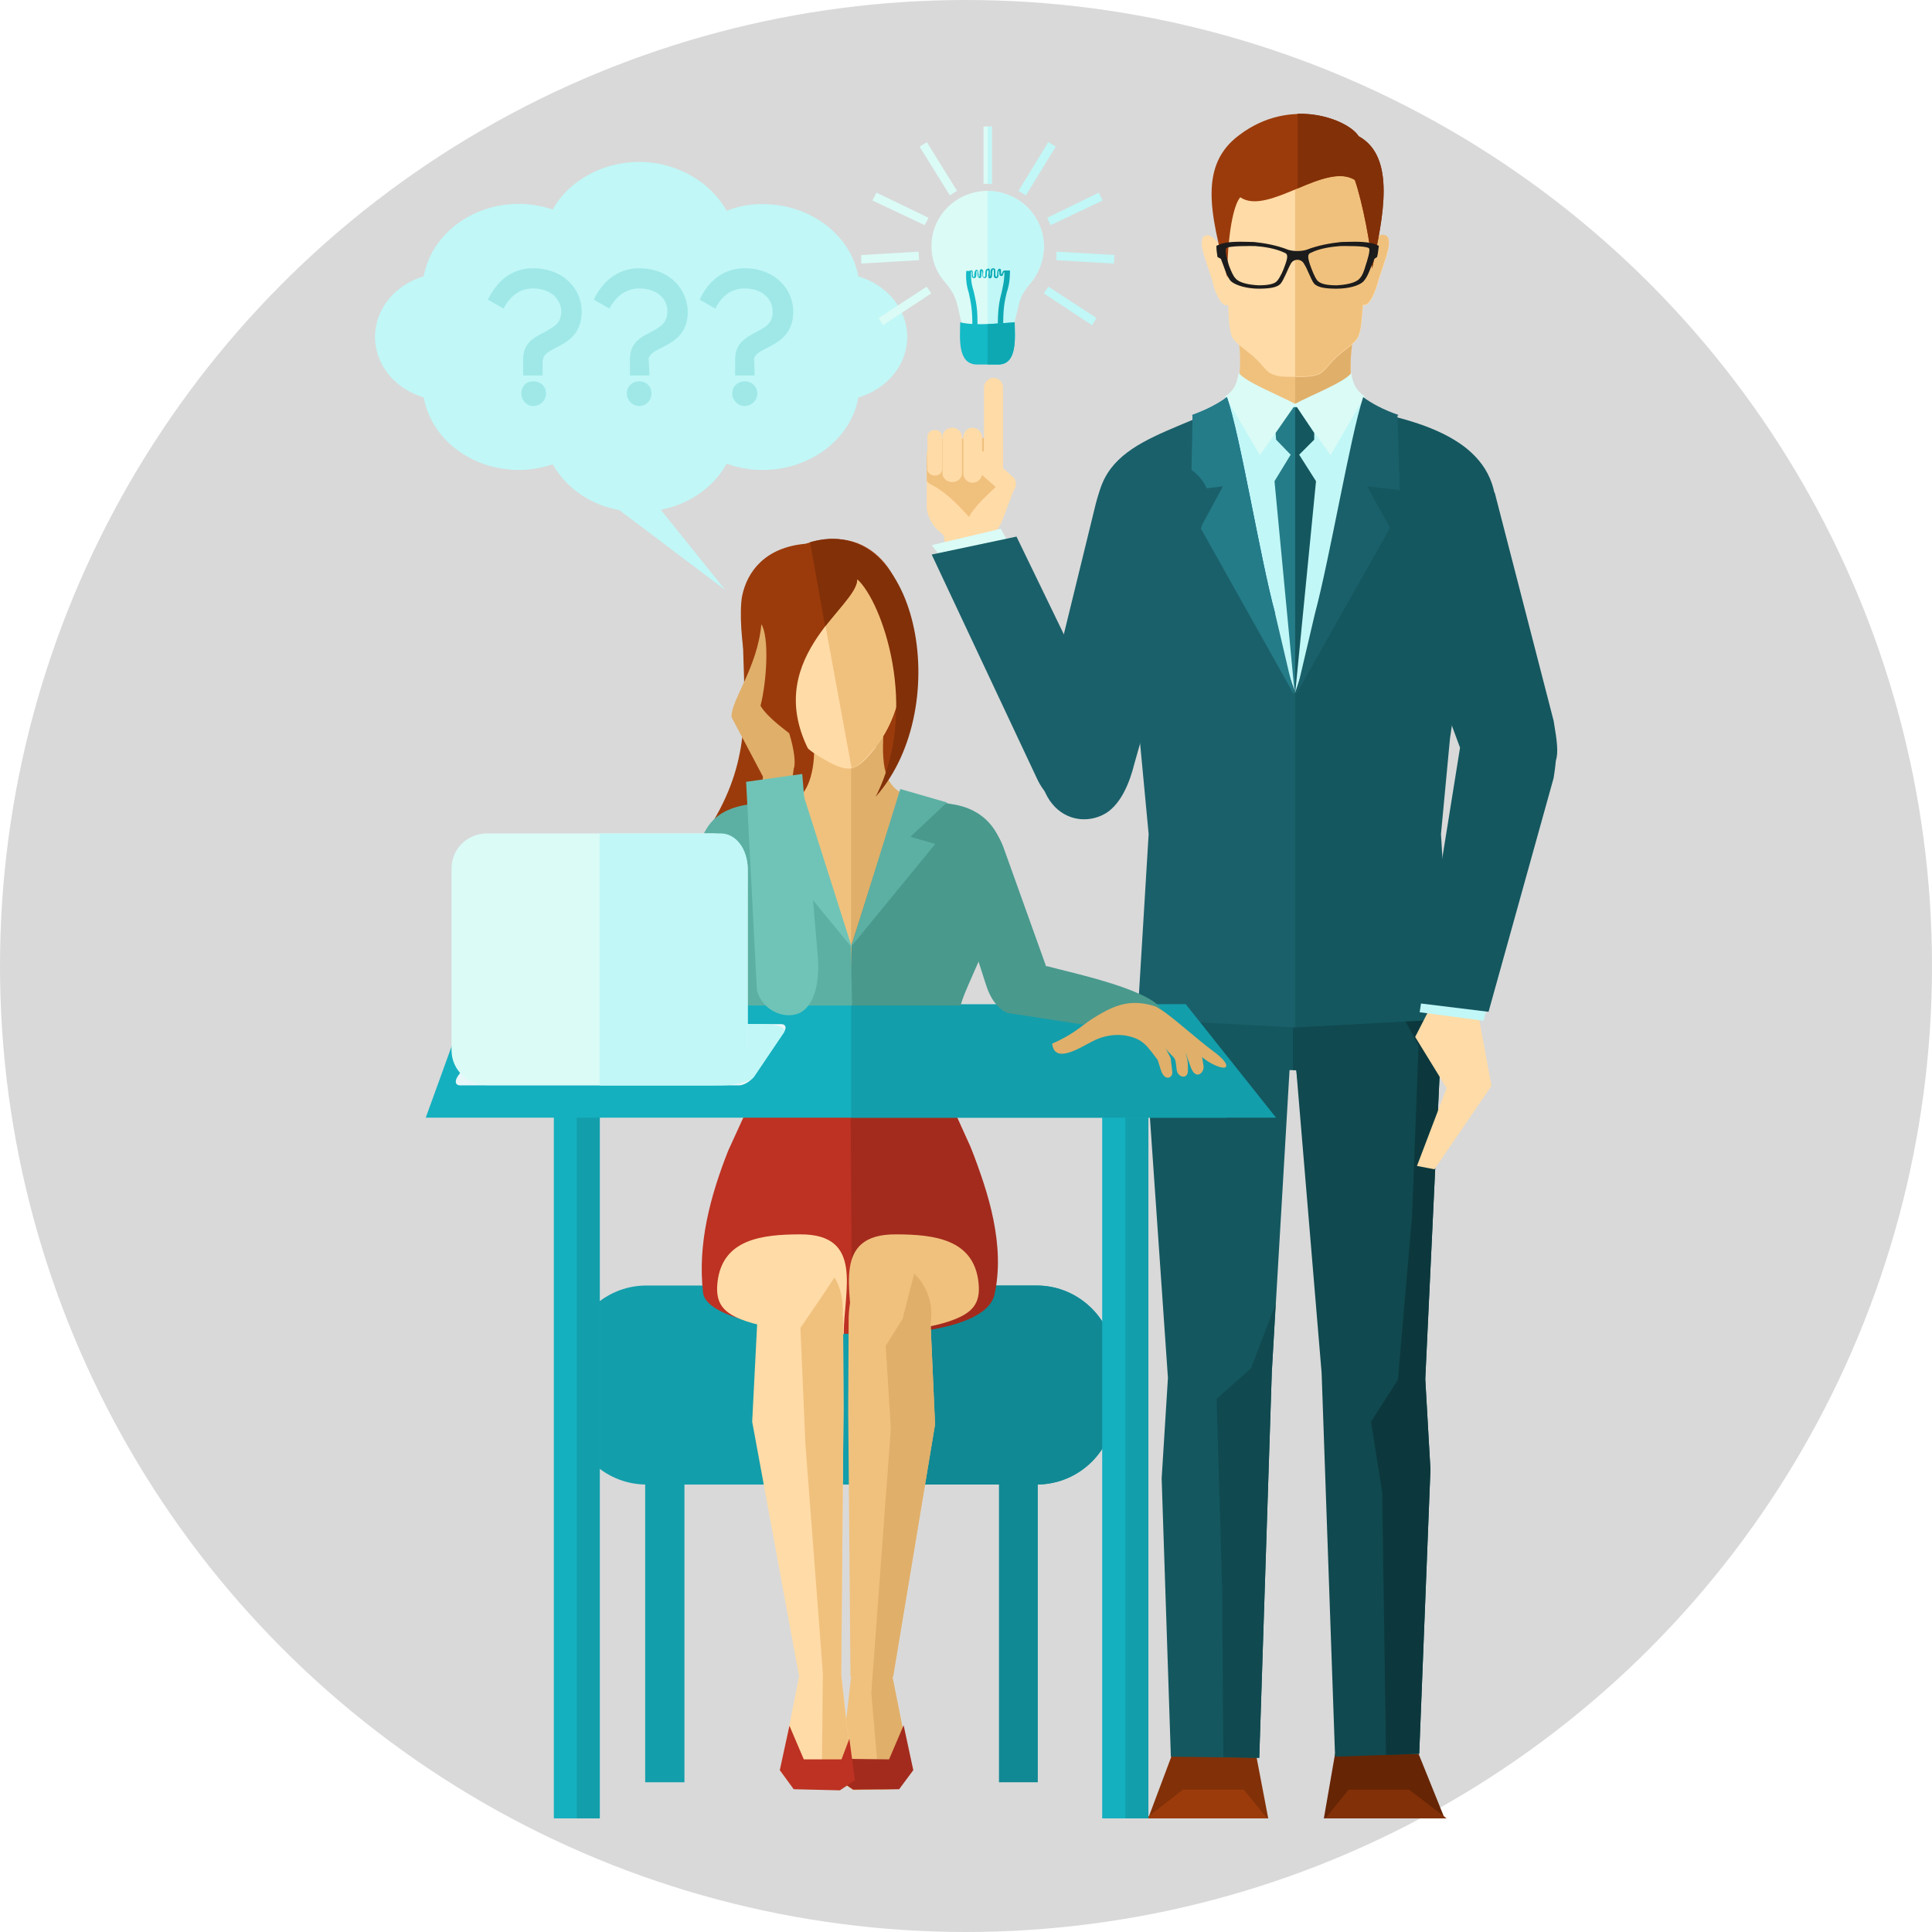 <svg width="170" height="170" viewBox="0 0 170 170" fill="none" xmlns="http://www.w3.org/2000/svg">
<circle cx="85" cy="85" r="85" fill="#D9D9D9"/>
<path fill-rule="evenodd" clip-rule="evenodd" d="M119.194 34.877C119.549 35.924 121.03 37.306 122.649 37.996C128.532 40.523 129.657 40.306 131.533 46.722C128.966 49.921 127.249 52.448 123.794 54.126H104.19C100.992 52.606 100.242 50.079 97.833 47.275C97.971 36.121 106.263 42.873 108.731 34.937C109.185 33.397 109.224 31.087 108.928 29.547L114.002 29.646L119.095 29.547C118.799 31.087 118.7 33.397 119.194 34.877Z" fill="#F0C17D"/>
<path fill-rule="evenodd" clip-rule="evenodd" d="M119.154 34.779C119.391 35.608 120.536 36.812 121.78 37.444C127.841 40.563 130.071 40.701 130.703 47.078C128.196 50.276 127.248 52.467 123.793 54.145H113.962V29.646H114.001L119.095 29.547C118.799 31.087 118.641 33.258 119.134 34.779H119.154Z" fill="#E0AF6A"/>
<path fill-rule="evenodd" clip-rule="evenodd" d="M114.061 33.16H114.021C112.995 33.16 112.501 33.16 111.948 32.923C111.415 32.725 111.159 32.172 110.428 31.501C109.836 30.909 108.711 30.277 108.395 29.626C108.099 28.836 108.158 27.987 108.059 26.823C107.467 27.158 106.835 25.5 106.736 24.947C106.539 24.157 106.006 22.815 105.789 21.887C105.69 21.334 105.749 20.939 105.927 20.801C106.282 20.564 106.657 20.702 107.269 21.492C107.269 20.347 107.23 19.36 107.368 18.531C108.158 13.99 119.312 11.424 120.595 18.531C120.733 19.36 120.694 20.347 120.694 21.492C121.227 20.702 121.642 20.564 122.036 20.801C122.234 20.939 122.273 21.334 122.175 21.887C121.977 22.815 121.444 24.157 121.227 24.947C121.089 25.5 120.497 27.119 119.944 26.823C119.806 27.968 119.845 28.797 119.549 29.586C119.312 30.238 118.167 30.87 117.575 31.462C116.844 32.153 116.588 32.686 116.035 32.943C115.502 33.14 115.008 33.179 114.061 33.179V33.16Z" fill="#FFDBA7"/>
<path fill-rule="evenodd" clip-rule="evenodd" d="M114.061 33.16H113.962V14.109C116.923 13.872 119.924 14.997 120.575 18.491C120.714 19.32 120.674 20.308 120.674 21.453C121.207 20.663 121.622 20.525 122.017 20.762C122.214 20.9 122.254 21.295 122.155 21.848C121.957 22.775 121.424 24.118 121.207 24.907C121.069 25.46 120.477 27.079 119.924 26.783C119.786 27.928 119.825 28.757 119.529 29.547C119.292 30.198 118.147 30.83 117.555 31.422C116.825 32.113 116.568 32.646 116.015 32.903C115.482 33.1 114.989 33.14 114.041 33.14L114.061 33.16Z" fill="#F0C17D"/>
<path fill-rule="evenodd" clip-rule="evenodd" d="M124.82 154.316H117.476L116.489 160.002L127.091 159.943L124.82 154.316Z" fill="#662505"/>
<path fill-rule="evenodd" clip-rule="evenodd" d="M127.289 160.002L123.992 157.475H118.661L116.628 160.002H127.289Z" fill="#823008"/>
<path fill-rule="evenodd" clip-rule="evenodd" d="M103.163 154.316H110.507L111.593 160.002L101.051 159.943L103.163 154.316Z" fill="#823008"/>
<path fill-rule="evenodd" clip-rule="evenodd" d="M100.834 160.002L104.091 157.475H109.442L111.495 160.002H100.834Z" fill="#9B3B0B"/>
<path fill-rule="evenodd" clip-rule="evenodd" d="M113.469 94.162L111.909 120.716L110.804 154.672L103.026 154.573L102.216 130.093L102.769 121.249L100.637 90.451L101.229 73.335L124.288 72.288L124.623 121.347L125.413 129.54L117.714 120.419L114.061 94.162H113.469Z" fill="#14575F"/>
<path fill-rule="evenodd" clip-rule="evenodd" d="M112.245 114.734L111.909 120.715L110.804 154.672L107.645 154.613L107.546 139.964L107.053 123.085L110.073 120.419L112.245 114.734Z" fill="#10494F"/>
<path fill-rule="evenodd" clip-rule="evenodd" d="M113.765 72.288H124.287L126.952 83.699L126.755 92.879L125.412 121.347L125.867 129.303L124.879 154.316L117.476 154.573L116.292 120.814L114.061 94.162H113.765V72.288Z" fill="#10494F"/>
<path fill-rule="evenodd" clip-rule="evenodd" d="M117.97 72.288H124.287L126.952 83.699L126.755 92.879L125.412 121.347L125.867 129.303L124.879 154.316L121.958 154.415L121.622 131.278L120.635 125.098L123.004 121.407L124.248 107.034L124.82 92.03L122.945 88.477L120.793 84.528L117.97 72.288Z" fill="#0C383D"/>
<path fill-rule="evenodd" clip-rule="evenodd" d="M107.961 35.035L113.963 35.667L120.083 34.976L119.49 75.25H108.593L107.961 35.035Z" fill="#C1F7F7"/>
<path fill-rule="evenodd" clip-rule="evenodd" d="M118.898 32.804C119.056 33.89 119.392 34.384 120.083 34.877L117.082 40.05L113.884 35.568C115.463 34.719 118.326 33.633 118.918 32.804H118.898Z" fill="#DBFBF6"/>
<path fill-rule="evenodd" clip-rule="evenodd" d="M108.987 32.804C108.829 33.89 108.533 34.384 107.803 34.877L110.863 40.05L114.021 35.568C112.442 34.719 109.619 33.633 108.987 32.804Z" fill="#DBFBF6"/>
<path fill-rule="evenodd" clip-rule="evenodd" d="M107.96 34.936C107.309 35.469 106.124 36.081 104.9 36.516L104.94 36.575L104.802 43.129L107.605 42.794L105.986 45.005L108.454 53.987H112.205C110.863 49.052 109.145 38.352 107.96 34.936Z" fill="#026499"/>
<path fill-rule="evenodd" clip-rule="evenodd" d="M100.103 89.661L113.962 90.412L114.85 82.673L126.696 82.238L124.919 68.458C125.709 60.068 131.789 43.682 130.21 40.879C128.63 38.214 125.57 37.917 122.945 37.266C121.523 36.93 121.563 49.447 120.576 48.618H120.536L114.949 61.213L114.061 61.549L113.962 60.956L107.349 41.017L106.026 36.476C99.748 39.24 93.885 40.385 97.675 51.243C99.314 56.021 98.998 55.587 99.689 60.621L100.281 65.004L101.071 73.394L100.083 89.681L100.103 89.661Z" fill="#1A606A"/>
<path fill-rule="evenodd" clip-rule="evenodd" d="M127.781 89.661L113.962 90.412V60.956L120.536 41.017L121.918 36.476C128.374 37.957 133.428 40.82 131.039 48.381C129.223 54.303 128.433 59.002 127.584 65.004L126.794 73.394L127.781 89.681V89.661Z" fill="#14575F"/>
<path fill-rule="evenodd" clip-rule="evenodd" d="M113.825 35.825L112.245 38.095L112.285 38.687L113.568 40.01L112.146 42.34L113.923 61.035L113.963 60.798L114.219 43.919L113.963 35.825H113.825Z" fill="#247C88"/>
<path fill-rule="evenodd" clip-rule="evenodd" d="M114.12 35.825L115.64 38.095V38.687L114.317 40.01L115.798 42.34L113.962 61.035V60.798V35.825H114.12Z" fill="#14575F"/>
<path fill-rule="evenodd" clip-rule="evenodd" d="M119.944 34.936C120.635 35.469 121.78 36.081 123.063 36.516L122.965 36.575L123.162 43.129L120.299 42.794L122.313 46.446L114.021 61.154L115.7 54.007C117.022 49.072 118.819 38.371 119.944 34.956V34.936Z" fill="#1A606A"/>
<path fill-rule="evenodd" clip-rule="evenodd" d="M109.125 17.366C108.197 18.511 107.941 22.894 108 24.434C106.421 18.669 105.532 14.503 109.027 11.898C113.567 8.443 118.7 10.555 119.549 11.996C122.846 13.812 121.721 19.064 120.734 23.644C120.694 21.867 119.845 17.623 119.214 15.846C116.647 14.207 111.573 19.005 109.145 17.366H109.125Z" fill="#9B3B0B"/>
<path fill-rule="evenodd" clip-rule="evenodd" d="M114.16 10.002C116.825 9.943 118.997 11.088 119.55 11.976C122.847 13.793 121.721 19.044 120.734 23.624C120.695 21.847 119.846 17.603 119.214 15.826C117.931 15.036 116.055 15.767 114.18 16.576V10.002H114.16Z" fill="#823008"/>
<path fill-rule="evenodd" clip-rule="evenodd" d="M114.752 23.229C115.048 23.664 115.345 24.611 115.641 24.967C115.976 25.302 116.628 25.401 117.615 25.401C118.602 25.401 119.589 25.164 119.984 24.75C120.379 24.315 120.576 23.605 120.932 22.775L121.169 22.617C121.267 22.282 121.267 21.986 121.326 21.63C121.228 21.591 120.971 21.433 120.635 21.393C119.806 21.196 118.464 21.295 118.01 21.295C117.082 21.393 115.937 21.591 114.95 21.986C114.456 22.124 113.864 22.124 113.37 21.986C112.383 21.591 111.297 21.393 110.35 21.295C109.916 21.295 108.534 21.196 107.685 21.393C107.389 21.453 107.132 21.591 107.033 21.63C107.033 21.986 107.073 22.282 107.132 22.617L107.428 22.775C107.764 23.605 107.922 24.315 108.316 24.75C108.771 25.144 109.797 25.401 110.745 25.401C111.692 25.401 112.383 25.302 112.679 24.967C112.976 24.611 113.311 23.683 113.568 23.229C113.805 22.736 114.515 22.736 114.752 23.229ZM115.285 23.328C115.443 23.762 115.68 24.414 115.937 24.71C116.233 25.006 116.825 25.105 117.615 25.105C118.405 25.065 119.293 24.907 119.629 24.513C119.866 24.276 120.023 23.861 120.162 23.368C120.26 23.072 120.616 21.986 120.458 21.848C120.221 21.611 118.345 21.65 117.951 21.65C117.161 21.709 116.134 21.848 115.345 22.242C115.048 22.341 115.048 22.637 115.285 23.328ZM113.074 23.328C112.936 23.762 112.64 24.414 112.383 24.71C112.146 25.006 111.534 25.105 110.745 25.105C109.955 25.065 109.067 24.907 108.731 24.513C108.494 24.276 108.336 23.861 108.139 23.368C108.04 23.072 107.744 21.986 107.902 21.848C108.099 21.611 110.034 21.65 110.429 21.65C111.219 21.709 112.206 21.848 113.035 22.242C113.331 22.341 113.331 22.637 113.074 23.328Z" fill="#1C1C1C"/>
<path fill-rule="evenodd" clip-rule="evenodd" d="M107.96 34.936C107.309 35.469 106.124 36.081 104.9 36.516L104.94 36.575L104.802 43.129L107.605 42.794L105.631 46.446L113.883 61.154L112.205 54.007C110.863 49.072 109.145 38.371 107.96 34.956V34.936Z" fill="#247C88"/>
<path fill-rule="evenodd" clip-rule="evenodd" d="M130.111 89.464L131.237 95.544L126.222 102.888L124.682 102.592L127.288 95.742L124.524 91.241L126.163 88.042L130.111 87.588V89.464Z" fill="#FFDBA7"/>
<path fill-rule="evenodd" clip-rule="evenodd" d="M130.802 88.773L130.545 89.819L124.919 89.069L125.176 87.391L130.802 88.773Z" fill="#C1F7F7"/>
<path d="M128.473 65.773L124.86 88.279L130.98 89.029L136.706 68.458C136.804 67.866 136.864 67.373 136.903 66.938C137.14 66.188 137.002 65.161 136.706 63.424L131.533 43.386C128.828 39.595 125.512 57.264 125.768 58.489L128.473 65.793V65.773Z" fill="#14575F"/>
<path fill-rule="evenodd" clip-rule="evenodd" d="M86.778 38.529L83.027 38.569C82.178 38.569 81.546 39.26 81.546 40.05V44.59C81.546 45.38 82.039 46.229 82.632 46.762L83.086 47.157L86.738 47.098C87.567 47.098 87.962 46.407 88.258 45.617L89.344 42.754L88.258 43.307V40.01C88.258 39.161 87.607 38.529 86.778 38.529Z" fill="#FFDBA7"/>
<path fill-rule="evenodd" clip-rule="evenodd" d="M85.257 45.498C85.85 44.413 86.936 43.524 87.626 42.833C87.923 42.498 88.219 42.142 87.863 41.846L87.074 41.155C87.074 41.155 87.113 41.017 87.113 40.958C86.817 40.859 86.58 40.563 86.58 40.208V38.529L81.645 38.668C81.605 39.615 81.546 40.208 81.546 42.32C81.546 42.359 81.882 42.656 81.98 42.656C83.165 43.307 84.053 44.136 85.238 45.459L85.257 45.498Z" fill="#F0C07D"/>
<path fill-rule="evenodd" clip-rule="evenodd" d="M86.916 45.735H82.79L83.955 52.349H88.101L86.916 45.735Z" fill="#FFDBA7"/>
<path fill-rule="evenodd" clip-rule="evenodd" d="M87.469 33.258H87.409C86.975 33.258 86.58 33.653 86.58 34.107V40.227C86.58 40.662 86.975 41.017 87.409 41.017H87.469C87.903 41.017 88.258 40.662 88.258 40.227V34.107C88.258 33.653 87.903 33.258 87.469 33.258Z" fill="#FFDBA7"/>
<path fill-rule="evenodd" clip-rule="evenodd" d="M85.593 37.641H85.553C85.099 37.641 84.764 38.036 84.764 38.47V41.629C84.764 42.083 85.099 42.478 85.553 42.478H85.593C86.047 42.478 86.422 42.083 86.422 41.629V38.47C86.422 38.036 86.027 37.641 85.593 37.641Z" fill="#FFDBA7"/>
<path fill-rule="evenodd" clip-rule="evenodd" d="M83.816 37.641H83.777C83.323 37.641 82.928 37.977 82.928 38.431V41.629C82.928 42.083 83.323 42.419 83.777 42.419H83.816C84.27 42.419 84.645 42.083 84.645 41.629V38.431C84.645 37.996 84.251 37.641 83.816 37.641Z" fill="#FFDBA7"/>
<path fill-rule="evenodd" clip-rule="evenodd" d="M82.296 37.838H82.237C81.902 37.838 81.606 38.075 81.606 38.431V41.293C81.606 41.589 81.902 41.846 82.237 41.846H82.296C82.632 41.846 82.889 41.609 82.889 41.293V38.431C82.889 38.095 82.652 37.838 82.296 37.838Z" fill="#FFDBA7"/>
<path fill-rule="evenodd" clip-rule="evenodd" d="M89.147 43.169L89.206 43.11C89.502 42.774 89.443 42.221 89.147 41.984L86.738 39.852C86.383 39.556 85.889 39.615 85.593 39.951L85.553 40.01C85.257 40.306 85.317 40.839 85.652 41.135L88.021 43.208C88.357 43.504 88.85 43.445 89.147 43.149V43.169Z" fill="#FFDBA7"/>
<path fill-rule="evenodd" clip-rule="evenodd" d="M88.752 47.769L88.061 46.525L81.981 47.966L82.632 48.795L88.752 47.769Z" fill="#DBFBF6"/>
<path fill-rule="evenodd" clip-rule="evenodd" d="M102.039 40.306H99.966C97.992 40.306 96.965 42.182 96.412 44.353L91.871 62.911C89.799 71.242 94.635 73.275 97.399 71.499C98.623 70.669 99.373 68.991 99.828 67.155L106.283 44.353C106.777 42.182 103.954 40.306 102.039 40.306Z" fill="#1A606A"/>
<path fill-rule="evenodd" clip-rule="evenodd" d="M89.443 47.216L98.959 66.859C100.834 70.65 93.727 73.769 91.259 68.537L81.981 48.795L89.443 47.216Z" fill="#1A606A"/>
<path fill-rule="evenodd" clip-rule="evenodd" d="M71.971 51.855C75.228 51.263 78.091 48.005 79.828 53.474C83.678 67.353 73.175 76.276 61.705 73.907C65.851 67.886 65.614 63.7 65.397 57.363C65.16 51.105 67.904 52.586 71.971 51.836V51.855Z" fill="#9B3B0B"/>
<path fill-rule="evenodd" clip-rule="evenodd" d="M71.319 63.602C71.971 66.03 71.556 68.695 70.628 69.82C70.431 70.156 69.404 70.373 68.417 70.571C67.035 70.808 65.258 71.005 64.528 71.222C62.455 71.657 62.159 74.381 62.258 75.506C62.416 76.928 63.738 76.691 64.133 77.915C64.173 78.152 64.291 78.803 64.37 79.494C65.258 79.988 66.186 90.787 67.134 91.181H82.394C82.928 90.984 83.48 80.323 84.033 80.086L84.329 77.421L87.527 75.21C87.488 70.038 82.296 71.36 79.631 70.275C77.419 69.386 77.558 67.471 77.755 63.661L71.339 63.602H71.319Z" fill="#F0C17D"/>
<path fill-rule="evenodd" clip-rule="evenodd" d="M74.893 91.201H82.395C82.928 91.004 83.48 80.343 84.033 80.106L84.329 77.441L87.528 75.23C87.488 70.057 82.592 71.143 79.887 70.057C77.716 69.169 77.558 67.491 77.755 63.7H74.893V91.241V91.201Z" fill="#E0AF6A"/>
<path d="M60.224 127.369H56.77V156.824H60.224V127.369Z" fill="#139EAB"/>
<path d="M91.318 127.369H87.902V156.824H91.318V127.369Z" fill="#108994"/>
<path fill-rule="evenodd" clip-rule="evenodd" d="M56.868 113.115H91.219C95.01 113.115 98.09 116.234 98.09 119.985V123.775C98.09 127.526 95.03 130.626 91.219 130.626H56.868C53.117 130.626 49.998 127.507 49.998 123.775V119.985C49.998 116.234 53.097 113.115 56.868 113.115Z" fill="#139EAB"/>
<path fill-rule="evenodd" clip-rule="evenodd" d="M74.893 113.115H91.219C95.01 113.115 98.09 116.234 98.09 119.985V123.776C98.09 127.527 95.029 130.626 91.219 130.626H74.893V113.095V113.115Z" fill="#108994"/>
<path fill-rule="evenodd" clip-rule="evenodd" d="M86.422 114.793C88.002 110.292 87.153 105.258 85.396 100.914L81.349 91.971H68.319L64.075 101.25C62.495 105.258 61.37 109.443 61.864 113.747C62.318 117.853 85.021 118.88 86.442 114.793H86.422Z" fill="#BD3222"/>
<path fill-rule="evenodd" clip-rule="evenodd" d="M87.508 113.905C88.455 109.66 87.014 104.922 85.376 100.914L81.328 91.971H74.814L74.971 117.3C75.761 117.596 86.659 117.636 87.508 113.905Z" fill="#A32B1D"/>
<path fill-rule="evenodd" clip-rule="evenodd" d="M74.676 115.978L74.636 124.111L74.834 147.506H74.893L73.847 156.686L75.071 157.515L79.019 157.416L80.204 155.935L78.525 147.545H78.585L82.276 125.335L81.882 116.451C82.77 110.963 74.933 107.804 74.676 115.958V115.978Z" fill="#F0C17D"/>
<path fill-rule="evenodd" clip-rule="evenodd" d="M70.391 108.614C66.936 108.614 63.778 109.107 63.186 112.463C62.85 114.497 63.482 115.385 65.16 116.076C67.785 117.123 72.168 117.3 74.241 117.399C74.241 113.608 76.057 108.574 70.391 108.614Z" fill="#FFDBA7"/>
<path fill-rule="evenodd" clip-rule="evenodd" d="M78.841 108.614C82.296 108.614 85.455 109.107 86.047 112.463C86.383 114.497 85.751 115.385 84.034 116.076C81.467 117.123 77.065 117.3 74.992 117.399C74.952 113.608 73.175 108.574 78.841 108.614Z" fill="#F0C17D"/>
<path fill-rule="evenodd" clip-rule="evenodd" d="M77.4 157.475L79.019 157.416L80.204 155.935L78.526 147.545H78.585L82.277 125.335L81.882 116.451C82.178 114.635 81.487 113.056 80.441 112.069L79.414 116.056L77.933 118.426L78.388 125.671L76.67 148.966L77.4 157.456V157.475Z" fill="#E0AF6A"/>
<path fill-rule="evenodd" clip-rule="evenodd" d="M74.182 152.994L73.748 156.587L75.071 157.475L79.118 157.436L80.362 155.758L79.513 151.809L78.23 154.81L74.933 154.771L74.182 152.994Z" fill="#A32B1D"/>
<path fill-rule="evenodd" clip-rule="evenodd" d="M74.182 115.819L74.222 123.953L74.024 147.407L75.051 156.587L73.827 157.376L69.878 157.337L68.654 155.856L70.332 147.407H70.293L66.186 125.098L66.641 116.155C65.318 110.687 74.281 107.627 74.202 115.819H74.182Z" fill="#FFDBA7"/>
<path fill-rule="evenodd" clip-rule="evenodd" d="M74.182 115.819L74.221 123.953L74.024 147.407L75.05 156.587L73.826 157.376H72.306L72.405 147.209L70.865 127.013L70.431 116.846L72.247 114.181L73.431 112.404C73.925 113.194 74.221 114.319 74.162 115.8L74.182 115.819Z" fill="#F0C17D"/>
<path fill-rule="evenodd" clip-rule="evenodd" d="M74.735 152.994L75.229 156.646L73.906 157.534L69.839 157.436L68.615 155.758L69.464 151.849L70.728 154.81H74.044L74.735 152.994Z" fill="#BD3222"/>
<path d="M52.782 92.386H48.734V160.002H52.782V92.386Z" fill="#14B0BF"/>
<path d="M52.762 92.386H50.748V160.002H52.762V92.386Z" fill="#139EAB"/>
<path d="M101.031 92.386H96.984V160.002H101.031V92.386Z" fill="#14B0BF"/>
<path d="M101.051 92.386H99.018V160.002H101.051V92.386Z" fill="#139EAB"/>
<path fill-rule="evenodd" clip-rule="evenodd" d="M41.075 88.378H104.348L107.961 98.348H37.462L41.075 88.378Z" fill="#14B0BF"/>
<path fill-rule="evenodd" clip-rule="evenodd" d="M74.893 88.378H104.348L112.284 98.348H74.893V88.378Z" fill="#139EAB"/>
<path fill-rule="evenodd" clip-rule="evenodd" d="M77.045 65.734C77.637 64.944 78.091 64.253 78.585 63.01C78.921 62.121 79.118 61.43 79.217 60.502C79.809 60.502 79.947 59.95 80.006 59.278C80.066 58.232 80.243 57.206 80.302 56.317C80.302 55.172 79.513 54.738 79.078 55.666C78.98 54.777 78.782 53.849 78.486 53.04C77.361 49.921 74.834 47.907 71.438 48.539C67.687 49.23 66.108 51.066 66.207 54.698C66.266 55.883 66.365 56.83 66.562 57.719C65.97 57.324 65.535 57.956 65.871 58.903C66.207 59.752 66.819 60.641 67.194 61.628C67.49 62.22 67.786 62.674 68.339 62.477C68.832 63.464 69.326 64.253 70.115 64.944C70.846 65.695 71.399 66.168 72.09 66.563C73.472 67.412 74.222 67.708 74.913 67.61C75.604 67.452 76.196 66.859 77.084 65.734H77.045Z" fill="#FFDBA7"/>
<path fill-rule="evenodd" clip-rule="evenodd" d="M77.044 65.734C77.636 64.944 78.091 64.253 78.584 63.01C78.92 62.121 79.117 61.43 79.216 60.502C79.808 60.502 79.946 59.95 80.005 59.278C80.065 58.232 80.242 57.206 80.302 56.317C80.302 55.172 79.512 54.738 79.078 55.666C78.979 54.777 78.781 53.849 78.485 53.04C77.36 49.921 74.833 47.907 71.438 48.539L74.932 67.59C75.564 67.432 76.156 66.8 77.044 65.714V65.734Z" fill="#F0C17D"/>
<path fill-rule="evenodd" clip-rule="evenodd" d="M79.572 55.212C79.414 56.001 79.473 56.258 79.217 57.581C79.177 56.593 78.921 55.31 78.684 54.461C78.447 53.672 76.67 51.263 75.426 50.967C75.525 53.336 66.503 58.114 71.576 66.761C69.859 65.813 66.68 61.924 65.753 58.765C65.2 56.83 65.062 53.672 65.299 52.448C65.753 50.236 67.371 48.164 70.866 47.848C77.44 45.716 80.046 52.132 79.552 55.192L79.572 55.212Z" fill="#9B3B0B"/>
<path fill-rule="evenodd" clip-rule="evenodd" d="M77.045 70.117C80.993 62.417 77.598 52.882 75.426 50.967C75.387 51.954 74.34 52.981 72.603 55.113L71.28 47.709C80.618 44.946 84.152 62.121 77.045 70.117Z" fill="#823008"/>
<path fill-rule="evenodd" clip-rule="evenodd" d="M74.774 88.477L74.932 83.146L79.216 69.623C80.737 69.86 82.138 70.511 83.698 70.748C87.212 71.242 88.732 73.947 88.633 77.954C88.594 79.731 84.547 87.628 84.547 88.477H74.774Z" fill="#49998D"/>
<path fill-rule="evenodd" clip-rule="evenodd" d="M74.972 88.477L74.874 83.245L70.53 69.623C69.01 69.86 67.608 70.511 66.049 70.748C62.594 71.242 61.212 73.019 61.113 77.954C61.113 79.731 63.127 87.628 63.127 88.477H74.972Z" fill="#5CB0A3"/>
<path fill-rule="evenodd" clip-rule="evenodd" d="M83.323 70.61L80.105 73.631L82.296 74.263L74.933 83.245L79.217 69.426L83.323 70.61Z" fill="#5CB0A3"/>
<path fill-rule="evenodd" clip-rule="evenodd" d="M66.443 70.61L69.642 73.631L67.49 74.263L74.972 83.403L70.53 69.426L66.443 70.61Z" fill="#70C4B7"/>
<path fill-rule="evenodd" clip-rule="evenodd" d="M66.996 54.915C66.64 58.804 64.291 61.627 64.37 63.108L67.134 68.34L66.739 71.795L69.444 70.65L69.839 67.649C70.036 67.195 69.878 65.912 69.444 64.53C69.385 64.431 67.568 63.207 66.917 62.101C67.47 59.989 67.707 55.981 66.976 54.895L66.996 54.915Z" fill="#E0AF6A"/>
<path d="M71.931 83.837L70.589 68.103L65.653 68.794L66.601 87.115C67.134 89.089 69.227 89.74 70.451 89.089C71.773 88.339 72.168 86.127 71.931 83.857V83.837Z" fill="#70C4B7"/>
<path fill-rule="evenodd" clip-rule="evenodd" d="M97.281 88.773L95.899 89.76C94.813 90.609 94.023 91.201 92.582 91.833C92.779 93.61 94.912 92.267 96.037 91.675C97.123 91.083 98.169 90.984 99.057 91.122C100.637 91.418 100.933 92.07 101.861 93.254C102.098 93.945 102.157 94.34 102.354 94.577C102.69 95.071 103.243 94.775 103.144 94.242L103.006 93.097L102.552 92.208C102.848 92.702 103.184 92.86 103.381 93.195C103.48 93.432 103.48 93.748 103.539 94.143C103.638 94.834 104.565 95.031 104.526 94.143C104.526 93.847 104.526 93.59 104.486 93.314C104.486 93.116 104.329 92.82 104.329 92.662L104.723 93.748C105.158 95.13 105.908 94.439 105.908 93.906C105.908 93.748 105.77 93.018 105.77 93.018C106.599 93.709 107.586 94.064 107.843 93.906C108.04 93.748 107.803 93.254 106.658 92.425C105.276 91.379 103.894 90.115 102.572 89.128C101.683 88.477 100.854 88.082 100.4 88.043C99.314 87.904 97.972 88.279 97.281 88.793V88.773Z" fill="#E0AF6A"/>
<path fill-rule="evenodd" clip-rule="evenodd" d="M92.168 85.022C94.083 85.555 100.795 86.937 102.177 88.734C99.216 87.588 97.695 88.635 95.307 90.155L88.653 89.128C87.035 88.477 87.666 86.917 88.417 86.167C89.364 85.219 90.687 85.121 92.168 85.022Z" fill="#49998D"/>
<path fill-rule="evenodd" clip-rule="evenodd" d="M85.751 72.348H86.146C86.936 72.348 87.824 73.236 88.317 74.618L92.562 86.463C93.056 87.904 91.338 89.227 89.798 89.227H89.463C87.923 89.227 87.133 87.904 86.699 86.463L83.046 75.112C82.553 73.69 84.27 72.348 85.751 72.348Z" fill="#49998D"/>
<path fill-rule="evenodd" clip-rule="evenodd" d="M44.174 90.115H68.753C69.148 90.115 69.246 90.451 68.95 90.866L66.325 94.755C66.029 95.15 65.436 95.505 65.041 95.505H40.482C40.087 95.505 39.989 95.169 40.245 94.755L42.911 90.866C43.207 90.471 43.74 90.115 44.194 90.115H44.174Z" fill="#E8F7FA"/>
<path fill-rule="evenodd" clip-rule="evenodd" d="M56.473 90.115H67.134C68.417 90.115 69.266 90.451 68.97 90.866L66.344 94.755C66.048 95.15 64.765 95.505 63.422 95.505H52.762L56.453 90.135L56.473 90.115Z" fill="#C1F7F7"/>
<path fill-rule="evenodd" clip-rule="evenodd" d="M42.852 73.335H62.732C64.41 73.335 65.792 74.717 65.792 76.434V92.425C65.792 94.103 64.41 95.485 62.732 95.485H42.852C41.134 95.485 39.732 94.103 39.732 92.425V76.434C39.732 74.697 41.114 73.335 42.852 73.335Z" fill="#DBFBF6"/>
<path fill-rule="evenodd" clip-rule="evenodd" d="M52.762 73.335H63.422C64.765 73.335 65.791 74.717 65.791 76.434V92.425C65.791 94.103 64.765 95.485 63.422 95.485H52.762V73.335Z" fill="#C1F7F7"/>
<path fill-rule="evenodd" clip-rule="evenodd" d="M75.524 24.315C78.032 25.066 79.828 27.178 79.828 29.646C79.828 32.113 78.051 34.226 75.524 34.976C74.893 38.589 71.339 41.353 67.094 41.353C65.95 41.353 64.923 41.155 63.936 40.8C62.554 43.327 59.652 45.044 56.236 45.044C52.821 45.044 50.018 43.307 48.636 40.859C47.688 41.155 46.701 41.353 45.674 41.353C41.43 41.353 37.935 38.589 37.284 34.976C34.777 34.226 33 32.113 33 29.646C33 27.178 34.777 25.046 37.284 24.315C37.935 20.703 41.43 17.939 45.674 17.939C46.701 17.939 47.688 18.136 48.636 18.432C50.018 15.964 52.94 14.247 56.236 14.247C59.533 14.247 62.554 16.024 63.936 18.551C64.923 18.156 65.95 17.958 67.094 17.958C71.339 17.958 74.893 20.722 75.524 24.335V24.315Z" fill="#C1F7F7"/>
<path fill-rule="evenodd" clip-rule="evenodd" d="M57.895 44.551L63.817 51.914L53.216 43.919L57.895 44.551Z" fill="#C1F7F7"/>
<path d="M47.787 31.679C47.787 31.185 48.281 30.929 48.814 30.652C49.9 30.1 51.124 29.468 51.183 27.494C51.222 25.48 49.643 23.605 46.879 23.605C44.944 23.605 43.681 24.828 42.931 26.368L44.313 27.158C44.846 26.072 45.754 25.381 46.879 25.381C48.518 25.381 49.386 26.368 49.386 27.454C49.347 28.481 48.695 28.777 48.064 29.132H48.103C47.017 29.685 46.03 30.119 46.03 31.659V33.041H47.748V31.718L47.787 31.679ZM46.899 33.554C46.307 33.554 45.872 33.989 45.872 34.64C45.872 35.193 46.326 35.726 46.899 35.726C47.59 35.726 48.044 35.193 48.044 34.64C48.044 33.989 47.59 33.554 46.899 33.554ZM57.066 31.679C57.066 31.185 57.559 30.929 58.112 30.652C59.198 30.1 60.481 29.468 60.521 27.494C60.521 25.48 58.941 23.605 56.237 23.605C54.302 23.605 52.979 24.828 52.249 26.368L53.631 27.158C54.184 26.072 55.072 25.381 56.257 25.381C57.895 25.381 58.764 26.368 58.724 27.454C58.685 28.481 58.033 28.777 57.441 29.132C56.355 29.685 55.427 30.119 55.427 31.659V33.041H57.145L57.086 31.718L57.066 31.679ZM56.237 33.554C55.645 33.554 55.151 33.989 55.151 34.64C55.151 35.193 55.645 35.726 56.237 35.726C56.888 35.726 57.323 35.193 57.323 34.64C57.323 33.989 56.888 33.554 56.237 33.554ZM66.345 31.679C66.345 31.185 66.878 30.929 67.43 30.652C68.477 30.1 69.76 29.468 69.8 27.494C69.839 25.48 68.22 23.605 65.516 23.605C63.581 23.605 62.258 24.828 61.567 26.368L62.949 27.158C63.482 26.072 64.331 25.381 65.516 25.381C67.134 25.381 68.023 26.368 67.983 27.454C67.983 28.481 67.332 28.777 66.7 29.132C65.674 29.685 64.686 30.119 64.686 31.659V33.041H66.404L66.365 31.718L66.345 31.679ZM65.516 33.554C64.923 33.554 64.43 33.989 64.43 34.64C64.43 35.193 64.923 35.726 65.516 35.726C66.147 35.726 66.641 35.193 66.641 34.64C66.641 33.989 66.147 33.554 65.516 33.554Z" fill="#A0E8E8"/>
<path fill-rule="evenodd" clip-rule="evenodd" d="M86.916 16.813C89.62 16.813 91.851 18.985 91.851 21.689C91.851 22.874 91.417 23.999 90.726 24.848C89.443 26.329 89.778 26.625 89.206 28.5C88.85 29.527 87.725 29.724 86.936 29.724C86.106 29.724 84.961 29.665 84.665 28.639C84.172 26.803 84.33 26.21 83.145 24.828C82.415 23.999 81.96 22.913 81.96 21.67C81.96 18.945 84.172 16.793 86.936 16.793L86.916 16.813ZM77.301 27.967L77.696 28.619L81.941 25.816L81.546 25.223L77.301 27.987V27.967ZM75.781 22.44V23.19L80.875 22.894L80.835 22.143L75.801 22.44H75.781ZM77.124 16.951L76.768 17.642L81.368 19.814L81.704 19.162L77.124 16.951ZM81.566 12.509L80.914 12.904L83.579 17.188L84.211 16.793L81.546 12.49L81.566 12.509ZM86.541 11.127H87.271V16.181H86.541V11.147V11.127Z" fill="#DBFBF6"/>
<path fill-rule="evenodd" clip-rule="evenodd" d="M86.915 16.813C89.62 16.813 91.851 18.985 91.851 21.689C91.851 22.874 91.416 23.999 90.725 24.848C89.501 26.329 89.778 26.625 89.245 28.362H89.284C89.284 29.586 89.58 32.074 87.843 32.074H86.895V16.813H86.915ZM92.246 12.509L92.897 12.904L90.271 17.188L89.62 16.793L92.246 12.49V12.509ZM96.688 16.951L97.023 17.642L92.443 19.814L92.147 19.163L96.688 16.951ZM98.07 22.44L98.01 23.19L92.937 22.894L92.976 22.143L98.07 22.44ZM96.49 27.967L96.095 28.619L91.851 25.816L92.246 25.223L96.49 27.987V27.967ZM86.915 11.147H87.271V16.181H86.915V11.147Z" fill="#C1F7F7"/>
<path d="M85.988 29.053C86.087 27.138 85.83 26.388 85.692 25.697C85.554 25.204 85.396 24.75 85.455 23.861L85.514 23.92V24.315C85.514 24.315 85.554 24.513 85.712 24.473C85.909 24.473 85.909 24.276 85.909 24.078C85.909 23.98 85.909 23.841 85.948 23.841H86.008V24.078C86.008 24.276 86.047 24.473 86.205 24.473C86.363 24.473 86.363 24.276 86.363 24.078C86.363 23.98 86.363 23.881 86.403 23.841V23.782C86.403 23.782 86.442 23.98 86.442 24.078V24.276C86.442 24.276 86.501 24.473 86.639 24.473C86.837 24.473 86.837 24.276 86.837 24.078C86.837 23.92 86.837 23.782 86.936 23.782H86.995V24.078C86.995 24.078 86.936 24.276 86.995 24.375C86.995 24.473 87.034 24.532 87.133 24.473C87.291 24.473 87.291 24.236 87.291 24.019C87.291 23.92 87.33 23.861 87.33 23.782C87.33 23.743 87.33 23.683 87.37 23.683C87.469 23.683 87.469 23.881 87.469 24.019C87.469 24.216 87.409 24.414 87.607 24.473C87.765 24.513 87.804 24.414 87.844 24.315V24.078C87.844 24.078 87.844 23.841 87.883 23.782C87.883 23.782 87.942 23.881 87.942 23.94C87.942 24.098 87.942 24.276 88.081 24.276C88.179 24.335 88.239 24.236 88.278 24.078C88.278 24.019 88.317 23.92 88.377 23.92H88.535V23.822H88.377C88.239 23.822 88.239 23.92 88.179 24.019C88.12 24.118 88.12 24.177 88.081 24.177C88.081 24.177 88.041 24.019 88.041 23.94C88.041 23.861 88.041 23.743 88.002 23.703C87.962 23.664 87.903 23.644 87.844 23.703C87.745 23.802 87.745 23.94 87.745 24.098C87.745 24.197 87.745 24.256 87.706 24.296C87.706 24.355 87.706 24.394 87.646 24.394C87.548 24.355 87.548 24.197 87.548 24.059C87.548 23.861 87.587 23.664 87.39 23.624C87.251 23.624 87.192 23.664 87.153 23.822V24.059C87.153 24.216 87.153 24.394 87.054 24.394V24.355V23.802C87.054 23.802 87.015 23.644 86.896 23.644C86.699 23.703 86.699 23.881 86.699 24.098C86.699 24.256 86.699 24.394 86.6 24.394C86.561 24.394 86.561 24.355 86.501 24.296V24.098C86.541 23.94 86.541 23.762 86.403 23.703C86.304 23.644 86.264 23.703 86.205 23.802V24.098C86.205 24.256 86.146 24.394 86.146 24.394C86.106 24.394 86.106 24.256 86.106 24.098C86.067 23.999 86.067 23.901 86.067 23.861C86.027 23.762 85.968 23.703 85.87 23.762C85.771 23.802 85.771 23.96 85.731 24.098C85.731 24.256 85.731 24.394 85.672 24.394C85.613 24.394 85.633 24.355 85.633 24.296C85.633 24.296 85.593 24.197 85.593 24.138C85.593 24.039 85.633 23.901 85.554 23.841C85.514 23.743 85.396 23.782 85.317 23.841H85.021C84.961 24.828 85.119 25.322 85.257 25.816C85.396 26.507 85.593 27.198 85.554 29.014L86.008 29.053H85.988Z" fill="#14BAC6"/>
<path d="M87.804 29.053C87.765 27.138 87.962 26.388 88.14 25.697C88.239 25.204 88.377 24.75 88.377 23.92C88.377 23.92 88.278 24.019 88.278 24.078C88.239 24.236 88.179 24.315 88.081 24.276C87.942 24.276 87.942 24.078 87.942 23.94L87.883 23.782C87.883 23.782 87.844 23.98 87.844 24.078V24.315C87.844 24.315 87.745 24.513 87.607 24.473C87.409 24.414 87.469 24.236 87.469 24.019C87.469 23.861 87.469 23.683 87.37 23.683C87.33 23.683 87.33 23.743 87.33 23.782C87.33 23.881 87.291 23.94 87.291 24.019C87.291 24.216 87.291 24.473 87.133 24.473C87.034 24.513 86.995 24.473 86.995 24.374C86.936 24.276 86.936 24.177 86.995 24.078V23.782H86.936V23.624C87.034 23.624 87.094 23.683 87.094 23.782V24.335V24.374C87.094 24.374 87.192 24.177 87.192 24.039V23.802C87.251 23.644 87.291 23.605 87.429 23.605C87.626 23.644 87.587 23.841 87.587 24.039C87.587 24.197 87.587 24.335 87.686 24.374C87.745 24.374 87.745 24.335 87.745 24.276C87.784 24.236 87.784 24.177 87.784 24.078C87.784 23.92 87.784 23.782 87.883 23.683C87.923 23.624 87.982 23.624 88.041 23.683C88.1 23.743 88.081 23.841 88.081 23.92C88.081 23.999 88.081 24.157 88.12 24.157C88.12 24.157 88.16 24.098 88.219 23.999C88.258 23.901 88.258 23.802 88.416 23.802H88.87C88.87 24.789 88.732 25.283 88.574 25.776C88.416 26.467 88.239 27.158 88.278 28.974L87.824 29.014L87.804 29.053Z" fill="#0EA8B3"/>
<path fill-rule="evenodd" clip-rule="evenodd" d="M89.285 28.362C89.285 29.586 89.581 32.074 87.843 32.074H85.968C84.191 32.074 84.487 29.606 84.487 28.362C85.869 28.698 88.139 28.422 89.265 28.362H89.285Z" fill="#14BAC6"/>
<path fill-rule="evenodd" clip-rule="evenodd" d="M89.284 28.362C89.284 29.586 89.58 32.074 87.843 32.074H86.895V28.52C87.784 28.461 88.672 28.422 89.265 28.362H89.284Z" fill="#0EA8B3"/>
</svg>
